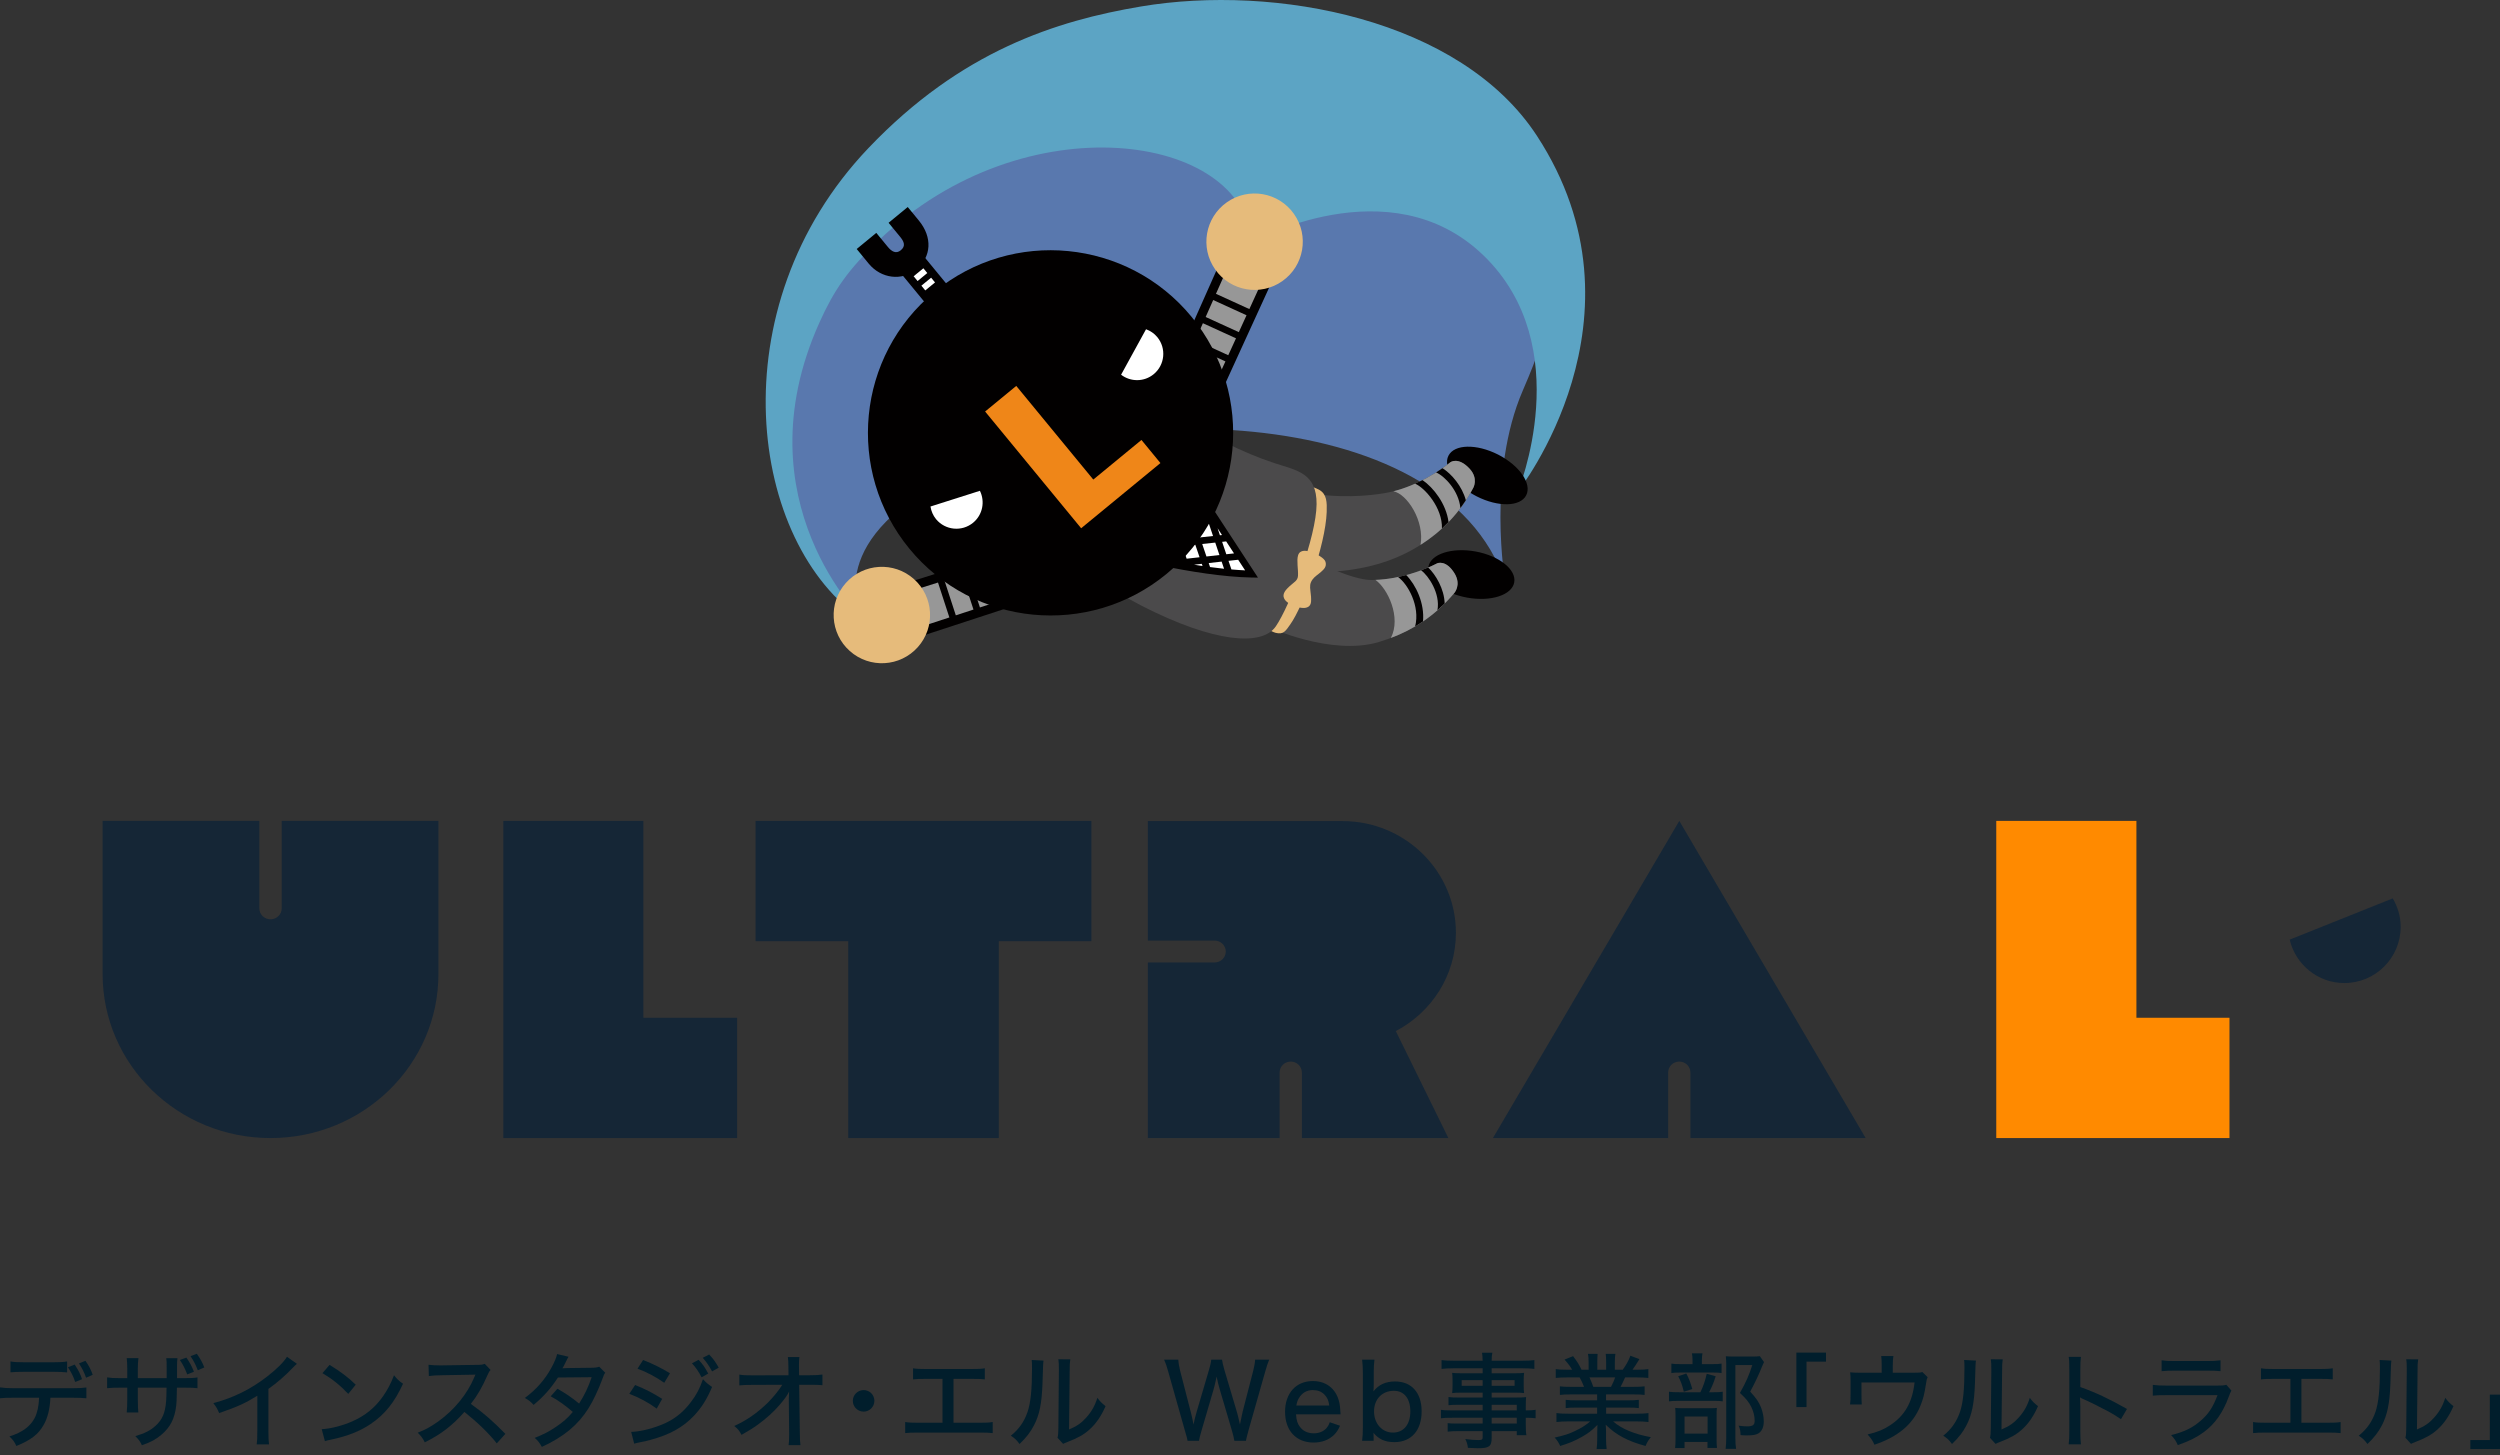 <?xml version="1.0" standalone="no"?>
<!-- Generator: Adobe Fireworks 10, Export SVG Extension by Aaron Beall (http://fireworks.abeall.com) . Version: 0.6.1  -->
<!DOCTYPE svg PUBLIC "-//W3C//DTD SVG 1.1//EN" "http://www.w3.org/Graphics/SVG/1.1/DTD/svg11.dtd">
<svg id="SVG%u7528-%u30DA%u30FC%u30B8%201" viewBox="0 0 268 156" style="background-color:#ffffff00" version="1.1"
	xmlns="http://www.w3.org/2000/svg" xmlns:xlink="http://www.w3.org/1999/xlink" xml:space="preserve"
	x="0px" y="0px" width="268px" height="156px"
>
	<rect x="0" y="0" width="268" height="156" fill="#333333" stroke="none"/>
	<g id="%u30EC%u30A4%u30E4%u30FC%201">
		<g>
			<path d="M 30.2 88 L 30.2 97.379 C 30.2 98.024 29.663 98.55 29 98.55 C 28.337 98.55 27.8 98.024 27.8 97.379 L 27.8 88 L 11 88 L 11 104.414 C 11 114.127 19.059 122 29.001 122 C 38.942 122 47 114.127 47 104.414 L 47 88 L 30.2 88 Z" fill="#152636"/>
		</g>
		<g>
			<path d="M 138.561 88.021 L 123.048 88.021 L 123.048 100.831 L 130.207 100.831 C 130.866 100.831 131.402 101.357 131.402 102.004 C 131.402 102.65 130.866 103.177 130.207 103.177 L 123.048 103.177 L 123.048 111.928 L 123.048 122 L 137.174 122 L 137.174 114.974 C 137.174 114.325 137.708 113.801 138.368 113.801 C 139.025 113.801 139.561 114.325 139.561 114.974 L 139.561 122 L 155.267 122 L 149.63 110.53 C 153.463 108.524 156.075 104.56 156.075 99.996 C 156.075 93.408 150.637 88.021 143.928 88.021 L 138.561 88.021 Z" fill="#152636"/>
		</g>
		<g>
			<path d="M 180.021 88 L 160.041 122 L 178.826 122 L 178.826 114.974 C 178.826 114.325 179.36 113.801 180.021 113.801 C 180.679 113.801 181.211 114.325 181.211 114.974 L 181.211 122 L 200 122 L 180.021 88 Z" fill="#152636"/>
		</g>
		<g>
			<path d="M 53.958 122 L 79.018 122 L 79.018 109.104 L 68.97 109.104 L 68.97 88 L 53.958 88 L 53.958 122 Z" fill="#152636"/>
		</g>
		<path d="M 214 122 L 239 122 L 239 109.104 L 229.023 109.104 L 229.023 88 L 214 88 L 214 122 Z" fill="#ff8a00"/>
		<g>
			<path d="M 117 88 L 107.069 88 L 90.931 88 L 81 88 L 81 100.896 L 90.931 100.896 L 90.931 122 L 107.069 122 L 107.069 100.896 L 117 100.896 L 117 88 Z" fill="#152636"/>
		</g>
		<g>
			<path d="M 257.353 99.347 C 257.353 102.681 254.65 105.382 251.318 105.382 C 248.46 105.382 246.081 103.393 245.455 100.726 L 256.502 96.306 C 257.029 97.202 257.353 98.232 257.353 99.347 Z" fill="#152636"/>
		</g>
		<g>
			<path d="M 92.607 66.487 C 92.607 66.487 87.769 59.013 100.436 51.904 C 116.436 42.929 154.632 42.417 161.35 62.392 C 161.35 62.392 159.379 50.805 163.242 41.87 C 166.732 33.796 165.66 34.071 163.555 29.593 C 155.977 13.496 109.494 6.862 97.661 18.34 C 85.827 29.815 80.825 47.885 86.37 58.095 C 90.023 64.823 92.607 66.487 92.607 66.487 Z" fill="#5978ae"/>
			<path d="M 92.607 66.487 C 92.607 66.487 79.231 53.79 87.825 34.615 C 89.431 31.033 90.93 28.894 94.284 25.691 C 109.867 10.796 133.44 14.287 134.151 25.976 C 134.151 25.976 148.958 17.657 159.018 27.368 C 169.162 37.162 162.711 52.699 162.711 52.699 C 162.711 52.699 177.486 34.058 164.761 14.563 C 156.576 2.024 136.698 -1.727 122.317 0.694 C 113.226 2.225 103.022 5.457 93.1 15.871 C 76.759 33.021 80.311 58.379 92.579 66.509 L 92.607 66.487 Z" fill="#5ca4c4"/>
			<path d="M 153.122 60.759 C 153.374 59.388 155.633 58.658 158.177 59.117 C 160.718 59.584 162.571 61.065 162.326 62.431 C 162.082 63.793 159.819 64.527 157.275 64.065 C 154.731 63.603 152.871 62.121 153.122 60.759 Z" fill="#020000"/>
			<path d="M 140.711 59.262 C 141.899 60.392 142.74 60.988 143.561 61.309 C 145.84 62.203 146.87 62.178 147.061 62.177 C 149.86 62.159 152.585 61.16 154.075 60.385 C 154.075 60.385 155.017 59.96 155.942 61.493 C 156.673 62.725 155.89 63.584 155.89 63.584 C 153.781 66.107 151.3 67.615 148.834 68.487 C 148.39 68.643 148.26 68.686 147.825 68.818 C 142.711 70.37 135.869 67.177 135.869 67.177 L 137.144 57.425 L 140.711 59.262 Z" fill="#4b4a4b"/>
			<g>
				<path d="M 149.099 68.39 C 151.472 67.507 153.853 66.024 155.89 63.584 C 155.89 63.584 156.673 62.725 155.942 61.493 C 155.017 59.96 154.075 60.385 154.075 60.385 C 152.653 61.125 150.106 62.066 147.44 62.164 C 148.755 63.077 150.239 66.188 149.099 68.39 Z" fill="#979797"/>
			</g>
			<g>
				<path d="M 150.743 61.645 C 150.459 61.721 150.167 61.788 149.868 61.851 C 150.923 62.611 152.255 64.972 151.704 67.152 C 151.982 66.985 152.265 66.808 152.545 66.618 C 152.731 64.682 151.789 62.696 150.743 61.645 Z" fill="#020000"/>
				<path d="M 153.103 60.836 C 152.861 60.94 152.608 61.039 152.34 61.139 C 153.117 61.685 154.427 63.626 154.093 65.418 C 154.353 65.188 154.614 64.942 154.87 64.688 C 154.814 63.124 153.917 61.616 153.103 60.836 Z" fill="#020000"/>
			</g>
			<path d="M 155.275 48.85 C 155.909 47.608 158.279 47.56 160.589 48.728 C 162.887 49.901 164.243 51.855 163.609 53.094 C 162.985 54.33 160.607 54.384 158.302 53.211 C 156 52.035 154.645 50.083 155.275 48.85 Z" fill="#020000"/>
			<path d="M 139.519 52.73 C 143.561 53.502 146.762 53.136 148.376 52.875 C 151.355 52.395 154.095 50.694 155.488 49.548 C 155.488 49.548 156.327 48.935 157.541 50.244 C 158.515 51.298 157.931 52.302 157.931 52.302 C 156.095 55.769 153.435 57.934 150.737 59.284 C 149.039 60.135 147.363 60.624 145.753 60.926 C 142.506 61.534 139.816 61.315 139.816 61.315 L 139.519 52.73 Z" fill="#4b4a4b"/>
			<g>
				<path d="M 152.28 58.412 C 154.423 57.055 156.446 55.106 157.931 52.302 C 157.931 52.302 158.515 51.298 157.541 50.244 C 156.327 48.935 155.488 49.548 155.488 49.548 C 154.249 50.568 151.955 52.015 149.371 52.665 C 150.856 52.954 152.734 55.879 152.28 58.412 Z" fill="#979797"/>
			</g>
			<g>
				<path d="M 152.494 51.469 C 152.233 51.6 151.969 51.727 151.694 51.847 C 152.734 52.281 154.648 54.436 154.576 56.66 C 154.815 56.44 155.05 56.209 155.283 55.968 C 155.042 54.026 153.66 52.255 152.494 51.469 Z" fill="#020000"/>
				<path d="M 154.634 50.19 C 154.421 50.341 154.19 50.491 153.949 50.645 C 154.851 51.02 156.389 52.61 156.553 54.468 C 156.756 54.198 156.949 53.917 157.139 53.626 C 156.734 52.123 155.611 50.8 154.634 50.19 Z" fill="#020000"/>
			</g>
			<g>
				<path d="M 135.823 60.7 C 135.808 60.745 135.798 60.783 135.784 60.828 C 135.527 61.726 135.267 62.629 135.008 63.53 C 134.815 64.212 134.463 64.981 134.438 65.69 C 134.391 66.783 136.335 67.741 136.749 67.84 C 137.59 68.049 137.811 67.654 138.318 66.934 C 139.71 64.989 142.095 58.457 142.222 54.888 C 142.253 53.846 142.237 53.001 141.465 52.537 C 141.114 52.326 139.99 51.849 139.568 52.023 C 139.159 52.19 139.014 52.591 138.822 52.97 C 138.602 53.389 138.419 54.165 138.169 54.567 C 137.887 55.011 137.837 55.441 137.624 55.923 C 137.483 56.243 137.257 56.494 137.136 56.838 C 136.994 57.216 136.929 57.624 136.809 58.011 C 136.52 58.931 136.107 59.773 135.823 60.7 Z" fill="#e6bb7b"/>
			</g>
			<path d="M 111.919 56.497 C 111.919 56.497 115.665 61.519 122.436 64.966 C 130.125 68.879 135.286 69.332 136.775 67.134 C 138.269 64.938 141.118 57.558 141.138 54.038 C 141.157 50.717 139.049 50.437 136.654 49.659 C 129.694 47.393 122.378 42.081 122.378 42.081 L 111.919 56.497 Z" fill="#4b4a4b"/>
			<path d="M 114.596 62.505 L 96.545 68.411 L 94.395 63.876 L 113.322 57.919 L 114.596 62.505 Z" fill="#979797"/>
			<path d="M 113.656 57.306 L 113.178 57.458 L 93.718 63.58 L 96.29 69.004 L 115.189 62.822 L 113.656 57.306 ZM 103.837 61.413 C 104.473 61.213 105.111 61.012 105.737 60.816 L 106.942 64.499 C 106.316 64.705 105.68 64.912 105.047 65.119 L 103.837 61.413 ZM 104.356 65.344 C 103.711 65.556 103.077 65.763 102.463 65.965 L 101.247 62.229 C 101.864 62.034 102.499 61.834 103.144 61.632 L 104.356 65.344 ZM 106.431 60.597 C 107.091 60.39 107.727 60.188 108.334 59.998 L 109.528 63.653 C 108.924 63.85 108.29 64.058 107.632 64.272 L 106.431 60.597 ZM 95.072 64.172 C 95.423 64.06 97.717 63.338 100.553 62.447 L 101.772 66.19 C 99.144 67.049 97.065 67.731 96.801 67.817 C 96.531 67.249 95.413 64.89 95.072 64.172 ZM 110.218 63.428 L 109.027 59.779 C 111.148 59.111 112.73 58.614 112.991 58.533 C 113.181 59.222 113.827 61.545 114.004 62.188 C 113.765 62.265 112.251 62.763 110.218 63.428 Z" fill="#020000"/>
			<g>
				<path d="M 97.971 62.073 C 100.103 63.972 100.293 67.236 98.395 69.368 C 96.496 71.499 93.231 71.689 91.098 69.789 C 88.967 67.894 88.777 64.626 90.672 62.497 C 92.573 60.363 95.84 60.174 97.971 62.073 Z" fill="#e6bb7b"/>
			</g>
			<path d="M 117.872 61.968 C 117.782 62.467 116.969 63.613 115.935 63.421 C 114.06 63.072 110.307 60.629 109.612 59.113 C 108.857 57.472 110.57 55.308 112.799 56.738 C 115.028 58.173 117.872 61.968 117.872 61.968 Z" fill="#ef8618"/>
			<path d="M 128.51 46.157 L 136.726 28.192 L 132.467 25.541 L 124.098 44.369 L 128.51 46.157 Z" fill="#979797"/>
			<path d="M 132.252 24.835 L 132.025 25.344 L 123.451 44.629 L 128.756 46.779 L 137.344 28.006 L 132.252 24.835 ZM 132.685 26.246 C 133.359 26.668 135.575 28.046 136.106 28.378 C 135.993 28.627 135.089 30.603 133.931 33.133 L 130.35 31.497 C 131.567 28.762 132.538 26.577 132.685 26.246 ZM 128.143 36.467 C 128.41 35.864 128.68 35.254 128.95 34.647 L 132.499 36.268 C 132.223 36.873 131.944 37.479 131.67 38.081 L 128.143 36.467 ZM 131.366 38.743 C 131.083 39.364 130.805 39.971 130.54 40.553 L 127.037 38.95 C 127.297 38.365 127.57 37.756 127.847 37.132 L 131.366 38.743 ZM 129.246 33.981 C 129.521 33.363 129.793 32.753 130.054 32.163 L 133.628 33.796 C 133.361 34.38 133.083 34.988 132.801 35.606 L 129.246 33.981 ZM 128.261 45.532 C 127.643 45.28 125.41 44.376 124.745 44.108 C 124.865 43.835 125.68 42.007 126.743 39.615 L 130.236 41.214 C 129.183 43.519 128.377 45.28 128.261 45.532 Z" fill="#020000"/>
			<g>
				<path d="M 130.269 28.888 C 131.909 31.221 135.135 31.782 137.468 30.135 C 139.801 28.492 140.361 25.27 138.716 22.936 C 137.071 20.601 133.848 20.041 131.516 21.688 C 129.18 23.334 128.624 26.554 130.269 28.888 Z" fill="#e6bb7b"/>
			</g>
			<path d="M 128.616 48.143 C 129.1 47.996 130.156 47.067 129.85 46.06 C 129.305 44.231 126.471 40.764 124.889 40.235 C 123.179 39.663 121.209 41.595 122.871 43.659 C 124.531 45.718 128.616 48.143 128.616 48.143 Z" fill="#ef8618"/>
			<g>
				<path d="M 140.478 63.357 C 140.415 62.848 140.407 62.527 140.707 62.115 C 140.95 61.78 141.323 61.574 141.617 61.304 C 141.913 61.036 142.233 60.766 142.099 60.244 C 141.996 59.831 141.161 59.395 140.622 59.203 C 140.127 59.023 139.365 58.86 139.155 59.527 C 138.976 60.098 139.188 61.069 139.144 61.737 C 139.108 62.257 138.731 62.393 138.266 62.822 C 137.897 63.164 137.391 63.647 137.671 64.179 C 137.87 64.56 138.293 64.756 138.678 64.925 C 139.394 65.238 140.478 65.408 140.545 64.493 C 140.571 64.156 140.535 63.778 140.478 63.357 Z" fill="#e6bb7b"/>
			</g>
			<g>
				<path d="M 119.458 59.097 C 119.458 59.097 128.083 61.441 134.175 61.545 L 126.087 49.172 L 126.087 49.172 " fill="#ffffff"/>
				<path d="M 126.393 48.974 L 125.781 49.371 C 125.781 49.371 126.971 51.188 128.41 53.394 L 127.245 53.517 L 126.326 50.811 L 125.635 51.047 L 126.504 53.598 L 125.109 53.747 L 123.975 50.415 L 123.283 50.649 L 124.368 53.827 L 122.932 53.981 L 121.573 49.986 L 120.884 50.221 L 122.189 54.06 L 118.305 54.476 L 118.382 55.201 L 122.428 54.768 L 122.89 56.124 L 119.669 56.474 L 119.747 57.197 L 123.132 56.829 L 123.581 58.156 L 120.927 58.441 L 120.999 59.108 C 120.114 58.895 119.576 58.751 119.553 58.744 L 119.362 59.447 C 119.449 59.471 128.1 61.806 134.167 61.91 L 134.855 61.921 L 126.393 48.974 ZM 130.037 57.46 L 128.638 57.612 L 128.183 56.278 L 129.589 56.124 L 130.037 57.46 ZM 130.525 56.627 C 130.686 56.876 130.845 57.117 131 57.356 L 130.775 57.38 L 130.525 56.627 ZM 127.897 57.69 L 126.506 57.84 L 126.054 56.511 L 127.444 56.359 L 127.897 57.69 ZM 128.136 58.395 L 128.593 59.738 L 127.207 59.892 L 126.748 58.545 L 128.136 58.395 ZM 126.468 59.977 L 125.476 60.089 C 125.303 60.056 125.14 60.02 124.971 59.987 L 124.562 58.782 L 126.006 58.626 L 126.468 59.977 ZM 128.832 60.442 L 128.913 60.677 C 128.607 60.632 128.306 60.584 128.003 60.537 L 128.832 60.442 ZM 129.573 60.36 L 130.959 60.204 L 131.218 60.971 C 130.72 60.919 130.22 60.857 129.717 60.79 L 129.573 60.36 ZM 129.332 59.656 L 128.877 58.315 L 130.274 58.166 L 130.722 59.499 L 129.332 59.656 ZM 131.012 58.085 L 131.447 58.038 C 131.752 58.504 132.031 58.931 132.287 59.324 L 131.46 59.416 L 131.012 58.085 ZM 128.858 54.076 C 128.893 54.129 128.926 54.182 128.962 54.235 L 128.955 54.237 L 129.35 55.419 L 127.944 55.573 L 127.484 54.224 L 128.858 54.076 ZM 126.746 54.303 L 127.203 55.653 L 125.812 55.805 L 125.351 54.452 L 126.746 54.303 ZM 123.171 54.687 L 124.609 54.533 L 125.074 55.885 L 123.631 56.044 L 123.171 54.687 ZM 123.871 56.747 L 125.312 56.591 L 125.768 57.919 L 124.322 58.076 L 123.871 56.747 ZM 123.821 58.862 L 124.145 59.819 C 122.97 59.574 121.947 59.338 121.161 59.149 L 123.821 58.862 ZM 132.007 61.044 L 131.697 60.121 L 132.731 60.005 C 133.093 60.558 133.367 60.973 133.477 61.143 C 132.998 61.122 132.505 61.086 132.007 61.044 Z" fill="#020000"/>
			</g>
			<g>
				<path d="M 101.642 30.648 L 99.283 32.589 L 96.226 28.872 L 98.585 26.93 L 101.642 30.648 Z" fill="#020000"/>
				<path d="M 99.406 29.27 L 98.364 30.128 L 97.942 29.615 L 98.986 28.759 L 99.406 29.27 Z" fill="#ffffff"/>
				<path d="M 100.234 30.278 L 99.19 31.134 L 98.772 30.625 L 99.816 29.768 L 100.234 30.278 Z" fill="#ffffff"/>
				<path d="M 127.74 33.967 C 134.603 42.316 133.405 54.656 125.054 61.524 C 116.709 68.39 104.369 67.189 97.5 58.838 C 90.632 50.485 91.832 38.149 100.183 31.281 C 108.536 24.414 120.874 25.617 127.74 33.967 Z" fill="#020000"/>
				<path d="M 95.165 26.457 C 95.587 26.974 96.061 27.241 96.562 26.83 C 97.111 26.377 96.927 25.913 96.486 25.377 L 95.257 23.883 L 97.309 22.192 L 98.507 23.651 C 99.965 25.425 99.871 27.527 98.216 28.89 C 96.688 30.147 94.456 29.877 93.126 28.262 L 91.839 26.693 L 93.939 24.965 L 95.165 26.457 Z" fill="#020000"/>
				<path d="M 105.604 44.114 L 108.943 41.369 L 117.201 51.409 L 122.364 47.163 L 124.398 49.64 L 115.899 56.628 L 105.604 44.114 Z" fill="#ef8618"/>
				<g>
					<path d="M 100.342 55.651 C 101.332 56.853 103.112 57.027 104.317 56.036 C 105.347 55.187 105.613 53.766 105.046 52.614 L 99.748 54.298 C 99.823 54.779 100.014 55.249 100.342 55.651 Z" fill="#ffffff"/>
				</g>
				<g>
					<path d="M 124.064 36.141 C 125.052 37.347 124.879 39.123 123.676 40.113 C 122.644 40.961 121.197 40.95 120.181 40.17 L 122.855 35.295 C 123.311 35.461 123.733 35.738 124.064 36.141 Z" fill="#ffffff"/>
				</g>
			</g>
		</g>
		<g>
			<path d="M 5.404 149.838 C 5.348 151.027 5.115 151.984 4.692 152.728 C 4.125 153.751 3.324 154.375 1.756 155.009 C 1.534 154.541 1.412 154.375 1.012 153.985 C 2.391 153.552 3.258 152.906 3.725 151.994 C 4.003 151.449 4.158 150.727 4.192 149.838 L 1.445 149.838 C 0.678 149.838 0.4 149.849 0 149.894 L 0 148.726 C 0.445 148.792 0.789 148.815 1.468 148.815 L 7.783 148.815 C 8.472 148.815 8.873 148.792 9.262 148.737 L 9.262 149.894 C 8.906 149.86 8.406 149.838 7.794 149.838 L 5.404 149.838 ZM 1.123 145.946 C 1.501 146.013 1.835 146.035 2.59 146.035 L 5.715 146.035 C 6.482 146.035 6.805 146.013 7.194 145.946 L 7.194 147.124 C 6.894 147.08 6.271 147.058 5.726 147.058 L 2.568 147.058 C 1.912 147.058 1.456 147.08 1.123 147.113 L 1.123 145.946 ZM 8.062 148.148 C 7.85 147.525 7.639 147.113 7.283 146.568 L 8.005 146.279 C 8.406 146.892 8.584 147.226 8.795 147.847 L 8.062 148.148 ZM 9.229 147.692 C 9.017 147.102 8.817 146.702 8.461 146.157 L 9.162 145.879 C 9.551 146.446 9.751 146.836 9.94 147.381 L 9.229 147.692 Z" fill="#011e2c"/>
			<path d="M 17.867 147.736 L 17.867 146.735 C 17.867 146.013 17.867 145.869 17.822 145.602 L 19.023 145.602 C 18.989 145.869 18.989 145.935 18.979 146.347 C 18.979 146.78 18.979 146.791 18.979 147.736 L 19.779 147.736 C 20.513 147.736 20.758 147.725 21.169 147.658 L 21.169 148.815 C 20.791 148.77 20.48 148.759 19.801 148.759 L 18.967 148.759 C 18.934 150.26 18.934 150.26 18.89 150.684 C 18.734 152.061 18.255 153.007 17.3 153.808 C 16.721 154.296 16.199 154.586 15.209 154.931 C 15.031 154.53 14.909 154.363 14.508 153.952 C 15.509 153.651 16.076 153.374 16.632 152.885 C 17.389 152.218 17.711 151.483 17.811 150.171 C 17.833 149.871 17.844 149.481 17.855 148.759 L 14.775 148.759 L 14.775 150.071 C 14.775 150.65 14.797 151.139 14.831 151.417 L 13.585 151.417 C 13.619 151.06 13.641 150.627 13.641 150.106 L 13.641 148.759 L 12.852 148.759 C 12.196 148.759 11.94 148.77 11.484 148.815 L 11.484 147.658 C 11.94 147.725 12.162 147.736 12.874 147.736 L 13.641 147.736 L 13.641 146.714 C 13.641 146.324 13.619 145.823 13.585 145.591 L 14.842 145.591 C 14.797 145.912 14.775 146.302 14.775 146.702 L 14.775 147.736 L 17.867 147.736 ZM 19.98 145.535 C 20.357 146.08 20.524 146.391 20.791 147.048 L 20.068 147.336 C 19.868 146.791 19.602 146.246 19.279 145.79 L 19.98 145.535 ZM 21.102 145.123 C 21.502 145.701 21.691 146.047 21.902 146.592 L 21.202 146.892 C 20.991 146.335 20.769 145.891 20.424 145.38 L 21.102 145.123 Z" fill="#011e2c"/>
			<path d="M 31.831 146.201 C 31.642 146.368 31.62 146.38 31.331 146.681 C 30.608 147.447 29.707 148.226 28.773 148.894 L 28.773 153.374 C 28.773 154.141 28.795 154.496 28.84 154.842 L 27.517 154.842 C 27.572 154.419 27.583 154.185 27.583 153.374 L 27.583 149.627 C 26.216 150.461 25.526 150.773 23.492 151.483 C 23.291 151.005 23.191 150.839 22.869 150.416 C 25.015 149.849 26.905 148.915 28.673 147.536 C 29.674 146.757 30.441 145.99 30.763 145.445 L 31.831 146.201 Z" fill="#011e2c"/>
			<path d="M 34.487 153.206 C 35.387 153.174 36.733 152.829 37.756 152.373 C 39.146 151.762 40.191 150.916 41.069 149.671 C 41.569 148.936 41.892 148.337 42.237 147.425 C 42.604 147.881 42.748 148.015 43.205 148.337 C 42.281 150.35 41.236 151.639 39.735 152.651 C 38.612 153.418 37.233 153.962 35.532 154.318 C 35.109 154.407 35.065 154.419 34.831 154.496 L 34.487 153.206 ZM 35.331 146.314 C 36.6 147.102 37.3 147.636 38.134 148.438 L 37.334 149.426 C 36.477 148.514 35.576 147.792 34.565 147.202 L 35.331 146.314 Z" fill="#011e2c"/>
			<path d="M 53.254 154.731 C 52.376 153.619 51.153 152.45 49.785 151.36 C 48.496 152.817 47.284 153.751 45.538 154.619 C 45.294 154.141 45.183 153.996 44.782 153.585 C 45.638 153.252 46.172 152.952 47.017 152.351 C 48.729 151.116 50.108 149.415 50.852 147.625 C 50.886 147.525 50.886 147.525 50.92 147.458 C 50.942 147.414 50.942 147.414 50.964 147.358 C 50.831 147.369 50.764 147.369 50.619 147.369 L 47.395 147.425 C 46.705 147.436 46.494 147.447 45.972 147.514 L 45.938 146.302 C 46.316 146.347 46.594 146.368 47.084 146.368 C 47.128 146.368 47.25 146.368 47.384 146.368 L 51.086 146.314 C 51.62 146.314 51.72 146.291 51.965 146.201 L 52.587 146.858 C 52.454 147.002 52.365 147.158 52.254 147.425 C 51.72 148.659 51.153 149.638 50.475 150.494 C 51.876 151.506 52.766 152.284 54.177 153.708 L 53.254 154.731 Z" fill="#011e2c"/>
			<path d="M 60.947 145.445 C 60.825 145.645 60.825 145.645 60.591 146.124 C 60.447 146.424 60.369 146.568 60.291 146.681 C 60.358 146.681 60.514 146.668 60.747 146.657 L 63.394 146.625 C 63.772 146.625 63.994 146.592 64.238 146.513 L 64.883 147.158 C 64.75 147.336 64.728 147.402 64.55 147.893 C 64.172 148.915 63.583 150.183 63.093 150.961 C 61.97 152.75 60.447 154.019 58.089 155.108 C 57.801 154.619 57.678 154.452 57.322 154.141 C 58.279 153.763 58.846 153.463 59.546 152.995 C 60.358 152.45 60.847 152.028 61.403 151.36 C 60.614 150.672 59.891 150.148 59.035 149.683 L 59.757 148.87 C 60.691 149.404 61.214 149.76 62.081 150.461 C 62.638 149.593 63.093 148.648 63.427 147.636 L 59.813 147.669 C 59.035 148.859 58.279 149.715 57.2 150.605 C 56.889 150.26 56.755 150.148 56.266 149.86 C 57.467 148.97 58.378 147.947 59.079 146.681 C 59.413 146.08 59.635 145.557 59.724 145.156 L 60.947 145.445 Z" fill="#011e2c"/>
			<path d="M 68.085 148.471 C 69.186 148.915 70.031 149.35 70.987 149.96 L 70.398 151.005 C 69.541 150.372 68.563 149.838 67.462 149.415 L 68.085 148.471 ZM 67.662 153.496 C 68.463 153.484 69.641 153.23 70.787 152.784 C 72.132 152.273 73.166 151.495 74.045 150.327 C 74.668 149.515 75.023 148.837 75.357 147.847 C 75.746 148.26 75.891 148.382 76.335 148.682 C 75.768 150.017 75.212 150.894 74.4 151.762 C 73.211 153.018 71.799 153.797 69.709 154.363 C 69.508 154.419 69.085 154.519 68.43 154.652 C 68.218 154.696 68.163 154.708 67.984 154.764 L 67.662 153.496 ZM 68.941 145.79 C 70.031 146.225 70.865 146.635 71.821 147.213 L 71.209 148.236 C 70.309 147.602 69.252 147.048 68.34 146.724 L 68.941 145.79 ZM 74.89 145.769 C 75.346 146.258 75.568 146.58 75.924 147.247 L 75.212 147.648 C 74.89 147.035 74.601 146.602 74.178 146.147 L 74.89 145.769 ZM 76.023 145.202 C 76.457 145.657 76.735 146.047 77.047 146.613 L 76.335 147.014 C 76.035 146.446 75.746 146.024 75.334 145.557 L 76.023 145.202 Z" fill="#011e2c"/>
			<path d="M 84.561 149.949 C 84.561 149.815 84.561 149.715 84.595 149.171 C 84.395 149.582 84.128 149.96 83.583 150.594 C 82.994 151.295 82.104 152.106 81.215 152.74 C 80.759 153.074 80.37 153.317 79.491 153.818 C 79.257 153.374 79.124 153.206 78.713 152.863 C 80.047 152.262 81.192 151.461 82.327 150.35 C 82.872 149.805 83.539 148.993 83.861 148.448 L 80.67 148.459 C 80.014 148.459 79.736 148.471 79.257 148.514 L 79.257 147.358 C 79.68 147.425 79.892 147.436 80.703 147.436 L 84.528 147.425 L 84.517 146.558 C 84.506 145.912 84.506 145.846 84.461 145.48 L 85.696 145.48 C 85.662 145.747 85.651 145.958 85.651 146.225 L 85.651 146.535 L 85.662 147.425 L 86.83 147.425 C 87.508 147.425 87.797 147.402 88.164 147.348 L 88.164 148.492 C 87.875 148.459 87.408 148.448 86.841 148.448 L 85.673 148.448 L 85.74 153.508 C 85.751 154.318 85.762 154.564 85.807 154.919 L 84.54 154.919 C 84.584 154.564 84.595 154.407 84.595 153.751 C 84.595 153.719 84.595 153.607 84.595 153.53 L 84.561 150.071 L 84.561 149.949 Z" fill="#011e2c"/>
			<path d="M 93.734 150.171 C 93.734 150.805 93.211 151.327 92.578 151.327 C 91.943 151.327 91.421 150.805 91.421 150.171 C 91.421 149.538 91.943 149.016 92.578 149.016 C 93.222 149.016 93.734 149.526 93.734 150.171 Z" fill="#011e2c"/>
			<path d="M 102.216 152.518 L 105.029 152.518 C 105.763 152.518 105.997 152.507 106.419 152.44 L 106.419 153.629 C 106.03 153.585 105.73 153.573 105.051 153.573 L 98.402 153.573 C 97.724 153.573 97.424 153.585 97.034 153.629 L 97.034 152.44 C 97.457 152.507 97.691 152.518 98.425 152.518 L 101.038 152.518 L 101.038 147.815 L 99.247 147.815 C 98.558 147.815 98.269 147.825 97.88 147.87 L 97.88 146.681 C 98.291 146.746 98.547 146.757 99.269 146.757 L 104.184 146.757 C 104.896 146.757 105.163 146.746 105.574 146.681 L 105.574 147.87 C 105.185 147.825 104.885 147.815 104.207 147.815 L 102.216 147.815 L 102.216 152.518 Z" fill="#011e2c"/>
			<path d="M 111.866 145.857 C 111.822 146.147 111.822 146.147 111.755 148.325 C 111.677 150.461 111.433 151.661 110.843 152.796 C 110.465 153.53 110.043 154.075 109.298 154.798 C 108.964 154.352 108.808 154.207 108.364 153.907 C 109.242 153.196 109.787 152.417 110.154 151.36 C 110.487 150.372 110.632 148.97 110.632 146.681 C 110.632 146.213 110.621 146.058 110.599 145.79 L 111.866 145.857 ZM 114.735 145.724 C 114.68 146.102 114.668 146.279 114.668 147.069 L 114.602 153.24 C 115.446 152.885 115.936 152.539 116.447 151.962 C 117.003 151.35 117.381 150.684 117.637 149.849 C 117.96 150.27 118.082 150.394 118.516 150.739 C 118.06 151.795 117.504 152.606 116.803 153.24 C 116.169 153.808 115.569 154.141 114.423 154.586 C 114.212 154.663 114.09 154.72 113.968 154.785 L 113.367 154.13 C 113.434 153.862 113.445 153.685 113.456 153.117 L 113.512 147.058 C 113.512 147.002 113.512 146.913 113.512 146.791 C 113.512 146.213 113.501 146.001 113.456 145.713 L 114.735 145.724 Z" fill="#011e2c"/>
			<path d="M 132.323 154.452 C 132.29 154.219 132.167 153.696 132.056 153.341 L 130.755 148.936 C 130.622 148.503 130.544 148.159 130.422 147.569 C 130.299 148.148 130.2 148.602 130.1 148.936 L 128.81 153.341 C 128.654 153.874 128.576 154.185 128.532 154.452 L 127.308 154.452 C 127.264 154.196 127.264 154.196 127.008 153.317 L 125.24 147.058 C 125.051 146.402 124.962 146.124 124.795 145.757 L 126.308 145.757 C 126.33 146.102 126.397 146.48 126.508 146.935 L 127.664 151.417 C 127.753 151.762 127.876 152.318 127.942 152.707 C 128.031 152.273 128.186 151.65 128.265 151.406 L 129.599 146.869 C 129.732 146.435 129.821 146.035 129.844 145.757 L 131 145.757 C 131.044 146.047 131.133 146.457 131.256 146.858 L 132.601 151.384 C 132.679 151.628 132.746 151.928 132.924 152.707 C 133.102 151.839 133.202 151.394 133.202 151.372 L 134.347 146.935 C 134.458 146.513 134.536 146.068 134.547 145.757 L 136.06 145.757 C 135.893 146.136 135.815 146.402 135.625 147.058 L 133.847 153.307 C 133.602 154.23 133.602 154.23 133.569 154.452 L 132.323 154.452 Z" fill="#011e2c"/>
			<path d="M 138.935 151.617 C 138.981 152.284 139.092 152.629 139.37 152.985 C 139.704 153.418 140.203 153.651 140.827 153.651 C 141.405 153.651 141.871 153.463 142.217 153.074 C 142.361 152.895 142.44 152.773 142.551 152.462 L 143.652 152.84 C 143.44 153.307 143.285 153.54 143.007 153.818 C 142.449 154.363 141.705 154.642 140.815 154.642 C 138.948 154.642 137.758 153.362 137.758 151.35 C 137.758 149.35 138.935 148.048 140.738 148.048 C 142.306 148.048 143.395 149.025 143.628 150.65 C 143.652 150.794 143.652 150.794 143.707 151.617 L 138.935 151.617 ZM 142.495 150.672 C 142.428 150.127 142.273 149.782 141.96 149.481 C 141.65 149.171 141.25 149.016 140.727 149.016 C 140.093 149.016 139.581 149.315 139.248 149.871 C 139.092 150.127 139.037 150.305 138.97 150.672 L 142.495 150.672 Z" fill="#011e2c"/>
			<path d="M 146.019 154.452 C 146.074 153.996 146.098 153.651 146.098 153.04 L 146.098 147.148 C 146.098 146.625 146.074 146.246 146.019 145.757 L 147.341 145.757 C 147.286 146.201 147.265 146.558 147.265 147.158 L 147.265 148.37 C 147.265 148.704 147.252 148.927 147.231 149.159 C 147.787 148.438 148.543 148.092 149.554 148.092 C 151.323 148.092 152.4 149.304 152.4 151.295 C 152.4 153.341 151.289 154.597 149.477 154.597 C 148.488 154.597 147.81 154.296 147.231 153.597 C 147.242 153.629 147.242 153.662 147.242 153.685 C 147.252 153.763 147.252 153.763 147.252 153.996 L 147.252 154.452 L 146.019 154.452 ZM 149.422 149.093 C 148.164 149.093 147.298 149.993 147.298 151.306 C 147.298 152.606 148.154 153.573 149.321 153.573 C 150.477 153.573 151.189 152.707 151.189 151.295 C 151.189 149.927 150.522 149.093 149.422 149.093 Z" fill="#011e2c"/>
			<path d="M 158.939 150.594 L 156.314 150.594 C 155.902 150.594 155.581 150.605 155.278 150.638 L 155.278 149.76 C 155.557 149.805 155.823 149.815 156.337 149.815 L 158.939 149.815 L 158.939 149.293 L 156.603 149.293 C 156.225 149.293 155.924 149.304 155.67 149.337 C 155.701 149.071 155.713 148.881 155.713 148.581 L 155.713 147.947 C 155.713 147.636 155.701 147.458 155.67 147.17 C 155.958 147.202 156.202 147.213 156.613 147.213 L 158.939 147.213 L 158.939 146.681 L 155.823 146.681 C 155.278 146.681 154.901 146.702 154.534 146.746 L 154.534 145.802 C 154.856 145.846 155.224 145.869 155.869 145.869 L 158.939 145.869 C 158.927 145.423 158.915 145.278 158.871 145.013 L 159.982 145.013 C 159.928 145.278 159.906 145.423 159.906 145.869 L 163.163 145.869 C 163.809 145.869 164.164 145.846 164.485 145.802 L 164.485 146.746 C 164.108 146.702 163.741 146.681 163.208 146.681 L 159.906 146.681 L 159.906 147.213 L 162.462 147.213 C 162.863 147.213 163.119 147.202 163.386 147.17 C 163.352 147.425 163.341 147.614 163.341 147.947 L 163.341 148.581 C 163.341 148.904 163.352 149.082 163.386 149.337 C 163.142 149.304 162.841 149.293 162.483 149.293 L 159.906 149.293 L 159.906 149.815 L 162.394 149.815 C 163.028 149.815 163.285 149.805 163.597 149.772 C 163.575 150.017 163.564 150.205 163.564 150.782 L 163.564 151.194 C 164.142 151.194 164.387 151.172 164.62 151.128 L 164.62 152.04 C 164.363 152.006 164.108 151.984 163.564 151.984 L 163.564 152.685 C 163.564 153.252 163.575 153.562 163.631 153.852 L 162.597 153.852 L 162.597 153.418 L 159.906 153.418 L 159.906 154.152 C 159.906 155.053 159.638 155.252 158.428 155.252 C 158.192 155.252 157.736 155.231 157.359 155.208 C 157.314 154.83 157.259 154.642 157.081 154.264 C 157.693 154.342 158.07 154.375 158.482 154.375 C 158.85 154.375 158.939 154.318 158.939 154.097 L 158.939 153.418 L 156.304 153.418 C 155.792 153.418 155.535 153.43 155.19 153.474 L 155.19 152.561 C 155.514 152.596 155.701 152.606 156.269 152.606 L 158.939 152.606 L 158.939 151.984 L 155.691 151.984 C 155.058 151.984 154.758 151.994 154.468 152.04 L 154.468 151.128 C 154.746 151.183 155.046 151.194 155.68 151.194 L 158.939 151.194 L 158.939 150.594 ZM 156.692 147.947 L 156.692 148.56 L 158.939 148.56 L 158.939 147.947 L 156.692 147.947 ZM 159.906 148.56 L 162.363 148.56 L 162.363 147.947 L 159.906 147.947 L 159.906 148.56 ZM 162.597 151.194 L 162.597 150.594 L 159.906 150.594 L 159.906 151.194 L 162.597 151.194 ZM 159.906 152.606 L 162.597 152.606 L 162.597 151.984 L 159.906 151.984 L 159.906 152.606 Z" fill="#011e2c"/>
			<path d="M 168.364 149.481 C 167.841 149.481 167.541 149.493 167.22 149.538 L 167.22 148.615 C 167.531 148.659 167.81 148.67 168.364 148.67 L 169.81 148.67 C 169.644 148.236 169.51 147.97 169.332 147.658 L 168.053 147.658 C 167.519 147.658 167.119 147.681 166.775 147.715 L 166.775 146.769 C 167.085 146.814 167.442 146.836 168.009 146.836 L 168.532 146.836 C 168.343 146.491 168.098 146.169 167.719 145.747 L 168.631 145.38 C 169.087 145.98 169.199 146.147 169.543 146.836 L 170.299 146.836 L 170.299 146.024 C 170.299 145.668 170.277 145.356 170.231 145.135 L 171.267 145.135 C 171.244 145.334 171.232 145.602 171.232 145.99 L 171.232 146.836 L 172.178 146.836 L 172.178 145.99 C 172.178 145.624 172.156 145.346 172.135 145.135 L 173.169 145.135 C 173.124 145.367 173.112 145.668 173.112 146.024 L 173.112 146.836 L 173.957 146.836 C 174.324 146.335 174.602 145.823 174.78 145.334 L 175.747 145.701 C 175.471 146.157 175.202 146.558 175.003 146.836 L 175.447 146.836 C 176.037 146.836 176.371 146.814 176.704 146.769 L 176.704 147.715 C 176.35 147.681 175.948 147.658 175.403 147.658 L 174.213 147.658 C 174.036 148.059 173.913 148.303 173.724 148.67 L 175.125 148.67 C 175.691 148.67 175.97 148.659 176.304 148.615 L 176.304 149.538 C 175.97 149.493 175.67 149.481 175.125 149.481 L 172.168 149.481 L 172.168 150.115 L 174.514 150.115 C 175.024 150.115 175.38 150.106 175.682 150.06 L 175.682 150.95 C 175.37 150.904 175.024 150.894 174.514 150.894 L 172.178 150.894 L 172.178 151.55 L 175.392 151.55 C 176.047 151.55 176.393 151.528 176.715 151.483 L 176.715 152.44 C 176.304 152.395 175.903 152.373 175.403 152.373 L 172.924 152.373 C 173.812 153.163 175.192 153.741 176.971 154.064 C 176.692 154.407 176.57 154.607 176.404 155.009 C 174.48 154.485 173.258 153.84 172.135 152.728 C 172.168 153.151 172.168 153.329 172.168 153.573 L 172.168 154.207 C 172.168 154.675 172.19 155.03 172.233 155.342 L 171.155 155.342 C 171.201 155.019 171.223 154.663 171.223 154.196 L 171.223 153.585 C 171.223 153.329 171.223 153.206 171.244 152.75 C 170.666 153.341 170.256 153.651 169.543 154.052 C 168.809 154.464 168.198 154.72 167.253 155.009 C 167.064 154.607 166.963 154.452 166.663 154.107 C 167.653 153.886 168.232 153.708 168.876 153.385 C 169.533 153.074 170.011 152.773 170.467 152.373 L 168.153 152.373 C 167.642 152.373 167.253 152.395 166.852 152.44 L 166.852 151.483 C 167.174 151.528 167.531 151.55 168.153 151.55 L 171.211 151.55 L 171.211 150.894 L 168.988 150.894 C 168.486 150.894 168.142 150.904 167.841 150.95 L 167.841 150.06 C 168.165 150.106 168.486 150.115 168.988 150.115 L 171.211 150.115 L 171.211 149.481 L 168.364 149.481 ZM 172.701 148.67 C 172.912 148.269 173.035 147.981 173.145 147.658 L 170.388 147.658 C 170.577 148.059 170.644 148.226 170.8 148.67 L 172.701 148.67 Z" fill="#011e2c"/>
			<path d="M 183.686 149.248 C 184.174 149.248 184.452 149.237 184.676 149.193 L 184.676 150.227 C 184.431 150.183 184.143 150.171 183.731 150.171 L 180.005 150.171 C 179.482 150.171 179.205 150.183 178.915 150.227 L 178.915 149.193 C 179.193 149.237 179.472 149.248 180.017 149.248 L 182.285 149.248 C 182.629 148.514 182.784 148.036 182.962 147.269 L 183.92 147.536 C 183.718 148.192 183.553 148.593 183.219 149.248 L 183.686 149.248 ZM 183.53 146.235 C 184.02 146.235 184.287 146.225 184.553 146.179 L 184.553 147.191 C 184.32 147.148 184.064 147.137 183.586 147.137 L 180.115 147.137 C 179.684 147.137 179.417 147.148 179.172 147.191 L 179.172 146.179 C 179.439 146.225 179.693 146.235 180.216 146.235 L 181.44 146.235 L 181.44 145.879 C 181.44 145.557 181.416 145.291 181.373 145.079 L 182.506 145.079 C 182.463 145.301 182.441 145.545 182.441 145.879 L 182.441 146.235 L 183.53 146.235 ZM 180.583 155.231 L 179.57 155.231 C 179.605 154.952 179.616 154.685 179.616 154.207 L 179.616 151.851 C 179.616 151.372 179.605 151.161 179.583 150.928 C 179.827 150.95 180.039 150.961 180.461 150.961 L 183.252 150.961 C 183.686 150.961 183.898 150.95 184.052 150.928 C 184.02 151.161 184.02 151.272 184.02 151.795 L 184.02 154.385 C 184.02 154.764 184.03 154.975 184.064 155.22 L 183.041 155.22 L 183.041 154.574 L 180.583 154.574 L 180.583 155.231 ZM 180.773 147.236 C 181.061 147.792 181.195 148.137 181.416 148.904 L 180.507 149.193 C 180.327 148.471 180.216 148.148 179.904 147.536 L 180.773 147.236 ZM 180.583 153.685 L 183.053 153.685 L 183.053 151.851 L 180.583 151.851 L 180.583 153.685 ZM 189.102 146.013 C 189.023 146.169 188.988 146.246 188.89 146.491 C 188.545 147.369 188.101 148.292 187.623 149.182 C 188.267 149.894 188.523 150.26 188.768 150.839 C 188.967 151.339 189.077 151.884 189.077 152.384 C 189.077 152.995 188.866 153.44 188.501 153.662 C 188.257 153.808 187.899 153.874 187.322 153.874 C 187.044 153.874 186.898 153.874 186.588 153.84 C 186.576 153.385 186.533 153.151 186.377 152.829 C 186.732 152.885 186.999 152.906 187.322 152.906 C 187.899 152.906 188.101 152.75 188.101 152.307 C 188.101 151.816 187.978 151.327 187.745 150.839 C 187.477 150.305 187.21 149.96 186.522 149.326 C 187.2 148.103 187.51 147.402 187.844 146.335 L 186.031 146.335 L 186.031 154.041 C 186.031 154.642 186.054 154.986 186.11 155.319 L 184.987 155.319 C 185.031 154.975 185.053 154.564 185.053 154.064 L 185.053 146.347 C 185.053 146.024 185.043 145.724 185.009 145.391 C 185.287 145.413 185.542 145.423 185.909 145.423 L 187.788 145.423 C 188.211 145.423 188.444 145.413 188.655 145.38 L 189.102 146.013 Z" fill="#011e2c"/>
			<path d="M 192.569 150.839 L 192.569 145 L 195.748 145 L 195.748 145.968 L 193.659 145.968 L 193.659 150.839 L 192.569 150.839 Z" fill="#011e2c"/>
			<path d="M 205.043 147.158 C 205.766 147.158 205.843 147.148 206.077 147.08 L 206.644 147.636 C 206.556 147.825 206.531 147.881 206.488 148.214 C 206.289 149.504 206.166 149.982 205.843 150.761 C 205.043 152.695 203.474 154.019 200.94 154.874 C 200.728 154.407 200.617 154.24 200.205 153.773 C 201.263 153.519 201.897 153.263 202.607 152.796 C 204.186 151.762 204.998 150.359 205.242 148.203 L 199.55 148.203 L 199.55 149.472 C 199.55 149.904 199.561 150.316 199.583 150.561 L 198.326 150.561 C 198.371 150.205 198.383 149.971 198.383 149.449 L 198.383 148.103 C 198.383 147.669 198.371 147.425 198.338 147.113 C 198.693 147.148 198.928 147.158 199.473 147.158 L 201.717 147.158 L 201.717 146.38 C 201.717 145.869 201.707 145.657 201.662 145.367 L 202.975 145.367 C 202.929 145.602 202.907 145.924 202.907 146.38 L 202.907 147.158 L 205.043 147.158 Z" fill="#011e2c"/>
			<path d="M 211.824 145.857 C 211.778 146.147 211.778 146.147 211.714 148.325 C 211.635 150.461 211.39 151.661 210.802 152.796 C 210.423 153.53 210 154.075 209.256 154.798 C 208.922 154.352 208.767 154.207 208.32 153.907 C 209.198 153.196 209.743 152.417 210.11 151.36 C 210.444 150.372 210.59 148.97 210.59 146.681 C 210.59 146.213 210.578 146.058 210.557 145.79 L 211.824 145.857 ZM 214.692 145.724 C 214.637 146.102 214.625 146.279 214.625 147.069 L 214.56 153.24 C 215.404 152.885 215.893 152.539 216.405 151.962 C 216.96 151.35 217.339 150.684 217.594 149.849 C 217.918 150.27 218.04 150.394 218.473 150.739 C 218.017 151.795 217.462 152.606 216.761 153.24 C 216.127 153.808 215.527 154.141 214.38 154.586 C 214.169 154.663 214.047 154.72 213.924 154.785 L 213.324 154.13 C 213.392 153.862 213.403 153.685 213.413 153.117 L 213.469 147.058 C 213.469 147.002 213.469 146.913 213.469 146.791 C 213.469 146.213 213.458 146.001 213.413 145.713 L 214.692 145.724 Z" fill="#011e2c"/>
			<path d="M 221.763 154.83 C 221.818 154.352 221.83 154.075 221.83 153.407 L 221.83 146.791 C 221.83 146.024 221.818 145.769 221.763 145.456 L 223.076 145.456 C 223.03 145.812 223.009 146.19 223.009 146.814 L 223.009 148.691 C 224.598 149.248 226.155 149.982 228.013 151.039 L 227.367 152.14 C 226.868 151.795 226.577 151.617 225.989 151.295 C 225.143 150.839 223.931 150.237 223.33 149.982 C 223.143 149.904 223.143 149.904 222.975 149.793 C 222.975 149.949 222.975 149.949 222.997 150.227 C 222.997 150.327 223.009 150.672 223.009 150.782 L 223.009 153.407 C 223.009 153.996 223.03 154.419 223.076 154.83 L 221.763 154.83 Z" fill="#011e2c"/>
			<path d="M 230.778 148.459 C 231.279 148.514 231.592 148.537 232.315 148.537 L 237.628 148.537 C 238.206 148.537 238.384 148.526 238.662 148.448 L 239.207 149.071 C 239.106 149.248 239.052 149.371 238.907 149.772 C 238.295 151.428 237.462 152.618 236.272 153.508 C 235.482 154.085 234.76 154.452 233.459 154.919 C 233.26 154.464 233.159 154.308 232.746 153.84 C 234.114 153.508 235.026 153.074 235.894 152.318 C 236.74 151.595 237.218 150.883 237.717 149.56 L 232.292 149.56 C 231.414 149.56 231.169 149.57 230.778 149.615 L 230.778 148.459 ZM 231.724 145.823 C 232.201 145.891 232.324 145.901 233.113 145.901 L 236.639 145.901 C 237.307 145.901 237.529 145.891 238.041 145.823 L 238.041 146.991 C 237.606 146.946 237.307 146.935 236.651 146.935 L 233.103 146.935 C 232.514 146.935 232.269 146.946 231.724 146.991 L 231.724 145.823 Z" fill="#011e2c"/>
			<path d="M 246.712 152.518 L 249.525 152.518 C 250.258 152.518 250.492 152.507 250.915 152.44 L 250.915 153.629 C 250.526 153.585 250.225 153.573 249.547 153.573 L 242.897 153.573 C 242.22 153.573 241.92 153.585 241.53 153.629 L 241.53 152.44 C 241.953 152.507 242.185 152.518 242.92 152.518 L 245.532 152.518 L 245.532 147.815 L 243.743 147.815 C 243.053 147.815 242.765 147.825 242.376 147.87 L 242.376 146.681 C 242.786 146.746 243.043 146.757 243.766 146.757 L 248.681 146.757 C 249.391 146.757 249.657 146.746 250.07 146.681 L 250.07 147.87 C 249.68 147.825 249.379 147.815 248.702 147.815 L 246.712 147.815 L 246.712 152.518 Z" fill="#011e2c"/>
			<path d="M 256.361 145.857 C 256.315 146.147 256.315 146.147 256.251 148.325 C 256.172 150.461 255.927 151.661 255.339 152.796 C 254.96 153.53 254.537 154.075 253.793 154.798 C 253.46 154.352 253.304 154.207 252.857 153.907 C 253.736 153.196 254.28 152.417 254.648 151.36 C 254.981 150.372 255.128 148.97 255.128 146.681 C 255.128 146.213 255.115 146.058 255.094 145.79 L 256.361 145.857 ZM 259.229 145.724 C 259.174 146.102 259.162 146.279 259.162 147.069 L 259.098 153.24 C 259.942 152.885 260.43 152.539 260.943 151.962 C 261.498 151.35 261.877 150.684 262.131 149.849 C 262.455 150.27 262.577 150.394 263.01 150.739 C 262.554 151.795 261.999 152.606 261.298 153.24 C 260.665 153.808 260.065 154.141 258.918 154.586 C 258.706 154.663 258.584 154.72 258.462 154.785 L 257.861 154.13 C 257.929 153.862 257.94 153.685 257.95 153.117 L 258.006 147.058 C 258.006 147.002 258.006 146.913 258.006 146.791 C 258.006 146.213 257.996 146.001 257.95 145.713 L 259.229 145.724 Z" fill="#011e2c"/>
			<path d="M 268 149.504 L 268 155.342 L 264.82 155.342 L 264.82 154.375 L 266.91 154.375 L 266.91 149.504 L 268 149.504 Z" fill="#011e2c"/>
		</g>
		<g visibility="hidden">
			<g>
				<g>
					<path d="M 92.255 66.588 C 92.255 66.588 87.409 59.124 100.099 52.026 C 116.125 43.062 154.385 42.552 161.115 62.499 C 161.115 62.499 159.143 50.928 163.012 42.005 C 166.508 33.943 165.434 34.218 163.325 29.746 C 155.735 13.67 109.172 7.047 97.319 18.508 C 85.464 29.968 80.454 48.012 86.008 58.208 C 89.668 64.926 92.255 66.588 92.255 66.588 Z" fill="#5b79b0"/>
					<path d="M 92.255 66.588 C 92.255 66.588 78.857 53.909 87.466 34.76 C 89.075 31.183 90.577 29.047 93.935 25.849 C 109.545 10.975 133.159 14.461 133.872 26.133 C 133.872 26.133 148.704 17.827 158.78 27.523 C 168.942 37.304 162.481 52.819 162.481 52.819 C 162.481 52.819 177.281 34.205 164.533 14.737 C 156.333 2.215 136.421 -1.532 122.018 0.887 C 112.911 2.416 102.689 5.644 92.75 16.043 C 76.381 33.169 79.938 58.492 92.227 66.611 L 92.255 66.588 Z" fill="#5ea6c6"/>
					<path d="M 152.874 60.868 C 153.126 59.5 155.389 58.77 157.938 59.228 C 160.482 59.695 162.341 61.173 162.094 62.537 C 161.849 63.898 159.583 64.632 157.034 64.17 C 154.485 63.709 152.623 62.228 152.874 60.868 Z" fill="#000000"/>
					<path d="M 140.441 59.374 C 141.631 60.502 142.474 61.097 143.297 61.418 C 145.58 62.31 147.293 62.932 147.486 62.931 C 150.29 62.913 152.465 61.752 153.828 60.495 C 153.828 60.495 154.773 60.07 155.7 61.601 C 156.43 62.831 155.128 63.423 155.128 63.423 C 153.016 65.942 151.927 66.928 149.458 67.797 C 149.014 67.953 148.616 69.287 148.179 69.418 C 143.056 70.968 135.593 67.278 135.593 67.278 L 136.871 57.538 L 140.441 59.374 Z" fill="#ffffff"/>
					<g>
						<path d="M 148.844 68.489 C 151.221 67.607 153.607 66.125 155.645 63.689 C 155.645 63.689 157.087 62.497 156.357 61.267 C 155.429 59.736 154.312 59.908 154.312 59.908 C 152.89 60.647 149.852 62.173 147.182 62.271 C 148.499 63.182 149.988 66.29 148.844 68.489 Z" fill="#333333"/>
					</g>
					<path d="M 155.031 48.976 C 155.666 47.736 158.041 47.687 160.355 48.854 C 162.656 50.025 164.016 51.977 163.38 53.214 C 162.756 54.447 160.37 54.501 158.063 53.331 C 155.757 52.156 154.4 50.206 155.031 48.976 Z" fill="#000000"/>
					<path d="M 139.249 52.85 C 143.297 53.621 146.698 52.289 148.316 52.028 C 151.3 51.549 150.464 54.938 151.859 53.794 C 151.859 53.794 156.085 49.061 157.302 50.368 C 158.277 51.42 157.69 52.424 157.69 52.424 C 155.851 55.885 153.188 58.046 150.485 59.394 C 148.784 60.245 147.104 60.734 145.492 61.035 C 142.238 61.641 139.546 61.423 139.546 61.423 L 139.249 52.85 Z" fill="#ffffff"/>
					<g>
						<path d="M 152.033 58.525 C 154.177 57.169 156.202 55.223 157.69 52.424 C 157.69 52.424 158.277 51.42 157.302 50.368 C 156.085 49.061 155.244 49.673 155.244 49.673 C 154.003 50.692 151.704 52.136 149.117 52.785 C 150.603 53.073 152.486 55.995 152.033 58.525 Z" fill="#333333"/>
					</g>
					<path d="M 135.546 60.809 C 135.529 60.854 135.52 60.892 135.506 60.937 C 135.25 61.833 134.99 62.736 134.731 63.635 C 134.535 64.316 134.185 65.084 134.158 65.793 C 134.111 66.883 136.06 67.84 136.474 67.939 C 137.316 68.148 137.536 67.754 138.048 67.034 C 139.44 65.093 141.829 58.57 141.955 55.005 C 141.986 53.964 141.97 53.121 141.197 52.657 C 140.843 52.447 139.72 51.97 139.297 52.143 C 138.89 52.312 138.743 52.712 138.55 53.09 C 138.331 53.509 138.146 54.283 137.896 54.685 C 137.613 55.129 137.562 55.558 137.349 56.04 C 137.209 56.358 136.982 56.61 136.86 56.953 C 136.719 57.33 136.655 57.738 136.533 58.124 C 136.243 59.042 135.831 59.885 135.546 60.809 Z" fill="#000000"/>
					<path d="M 111.601 56.611 C 111.601 56.611 115.353 61.627 122.135 65.07 C 129.839 68.977 135.007 69.43 136.5 67.235 C 137.998 65.041 140.849 57.67 140.867 54.157 C 140.89 50.84 138.778 50.561 136.379 49.783 C 129.406 47.52 122.078 42.215 122.078 42.215 L 111.601 56.611 Z" fill="#ffffff"/>
					<path d="M 114.283 62.611 L 96.201 68.51 L 94.047 63.98 L 113.007 58.033 L 114.283 62.611 Z" fill="#000000"/>
					<path d="M 122.785 62.611 L 104.704 68.51 L 102.55 63.98 L 121.51 58.033 L 122.785 62.611 Z" fill="#ffffff"/>
					<path d="M 97.629 62.181 C 99.765 64.076 99.955 67.337 98.053 69.465 C 96.151 71.594 92.881 71.782 90.744 69.886 C 88.609 67.993 88.42 64.731 90.318 62.604 C 92.221 60.473 95.494 60.285 97.629 62.181 Z" fill="#f18819"/>
					<path d="M 117.564 62.075 C 117.474 62.573 116.66 63.719 115.623 63.526 C 113.746 63.178 109.987 60.738 109.29 59.225 C 108.534 57.586 110.249 55.424 112.483 56.853 C 114.716 58.285 117.564 62.075 117.564 62.075 Z" fill="#f18819"/>
					<path d="M 128.22 46.286 L 136.45 28.346 L 132.185 25.699 L 123.802 44.5 L 128.22 46.286 Z" fill="#000000"/>
					<path d="M 127.005 58.395 L 135.235 40.455 L 129.96 36.693 L 122.587 56.608 L 127.005 58.395 Z" fill="#ffffff"/>
					<path d="M 129.984 29.042 C 131.626 31.371 134.856 31.932 137.194 30.288 C 139.53 28.645 140.091 25.429 138.443 23.098 C 136.797 20.766 133.569 20.208 131.231 21.851 C 128.893 23.494 128.335 26.712 129.984 29.042 Z" fill="#f18819"/>
					<path d="M 128.327 48.269 C 128.811 48.124 129.869 47.195 129.563 46.19 C 129.017 44.364 126.179 40.9 124.594 40.374 C 122.881 39.802 120.907 41.73 122.573 43.792 C 124.236 45.849 128.327 48.269 128.327 48.269 Z" fill="#f18819"/>
					<g>
						<path d="M 119.153 59.208 C 119.153 59.208 125.638 59.933 131.74 60.038 L 125.794 49.298 " fill="#333333"/>
					</g>
					<g>
						<path d="M 101.307 30.799 L 98.943 32.737 L 95.88 29.025 L 98.244 27.086 L 101.307 30.799 Z" fill="#040000"/>
						<path d="M 99.067 29.422 L 98.022 30.28 L 97.6 29.768 L 98.646 28.912 L 99.067 29.422 Z" fill="#ffffff"/>
						<path d="M 99.896 30.43 L 98.851 31.286 L 98.43 30.776 L 99.477 29.92 L 99.896 30.43 Z" fill="#ffffff"/>
						<path d="M 127.449 34.114 C 134.325 42.451 133.125 54.774 124.76 61.632 C 116.399 68.489 104.038 67.29 97.157 58.95 C 90.277 50.61 91.48 38.291 99.845 31.432 C 108.213 24.573 120.572 25.775 127.449 34.114 Z" fill="#040000"/>
						<path d="M 105.275 44.246 L 108.62 41.505 L 116.893 51.532 L 122.065 47.292 L 124.102 49.765 L 115.588 56.743 L 105.275 44.246 Z" fill="#f18819"/>
						<g>
							<path d="M 100.004 55.767 C 100.996 56.969 102.78 57.141 103.986 56.151 C 105.018 55.304 105.285 53.885 104.717 52.735 L 99.41 54.417 C 99.484 54.897 99.675 55.366 100.004 55.767 Z" fill="#ffffff"/>
						</g>
						<g>
							<path d="M 123.767 36.284 C 124.757 37.488 124.583 39.263 123.379 40.251 C 122.344 41.098 120.894 41.087 119.876 40.309 L 122.555 35.44 C 123.014 35.606 123.435 35.883 123.767 36.284 Z" fill="#ffffff"/>
						</g>
					</g>
				</g>
				<path d="M 132.135 60.282 C 132.135 60.282 134.811 61.972 138.208 62.703 " stroke="#000000" stroke-width="1" fill="none"/>
				<g>
					<path d="M 128.215 29.327 C 129.613 31.939 92.226 49.855 91.104 46.794 C 87.317 36.457 90.903 24.709 101.215 19.794 C 111.588 14.851 122.981 19.545 128.215 29.327 Z" fill="#253544"/>
					<path d="M 90.979 43.044 C 90.979 43.044 85.921 51.13 87.578 51.813 C 88.25 52.09 90.373 49.124 93.084 47.877 C 95.799 46.629 98.179 44.312 105.232 43.882 C 108.776 43.666 116.17 38.421 118.619 36.639 C 118.619 36.639 105.607 32.215 90.979 43.044 Z" fill="#4a5b6c"/>
					<path d="M 121.535 32.658 C 121.535 32.658 129.055 44.469 131.524 42.986 C 136.473 40.014 128.397 27.664 128.397 27.664 L 121.535 32.658 Z" fill="#253544"/>
					<path d="M 127.634 35.479 C 126.919 34.229 126.09 33.214 126.952 32.706 C 127.815 32.197 129.093 32.802 129.807 34.055 C 130.519 35.305 130.398 36.728 129.537 37.234 C 128.676 37.74 128.348 36.727 127.634 35.479 Z" fill="#1b202e"/>
					<path d="M 94.1 29.719 L 95.755 28.717 L 97.682 34.315 L 100.238 32.772 L 100.708 34.15 L 96.506 36.683 L 94.1 29.719 Z" fill="#ffffff"/>
				</g>
			</g>
			<path d="M 131.999 54.863 L 132.611 52.994 L 135.973 55.396 L 136.67 52.65 L 137.94 53.675 L 136.614 57.871 L 131.999 54.863 Z" fill="#f18819"/>
		</g>
	</g>
</svg>